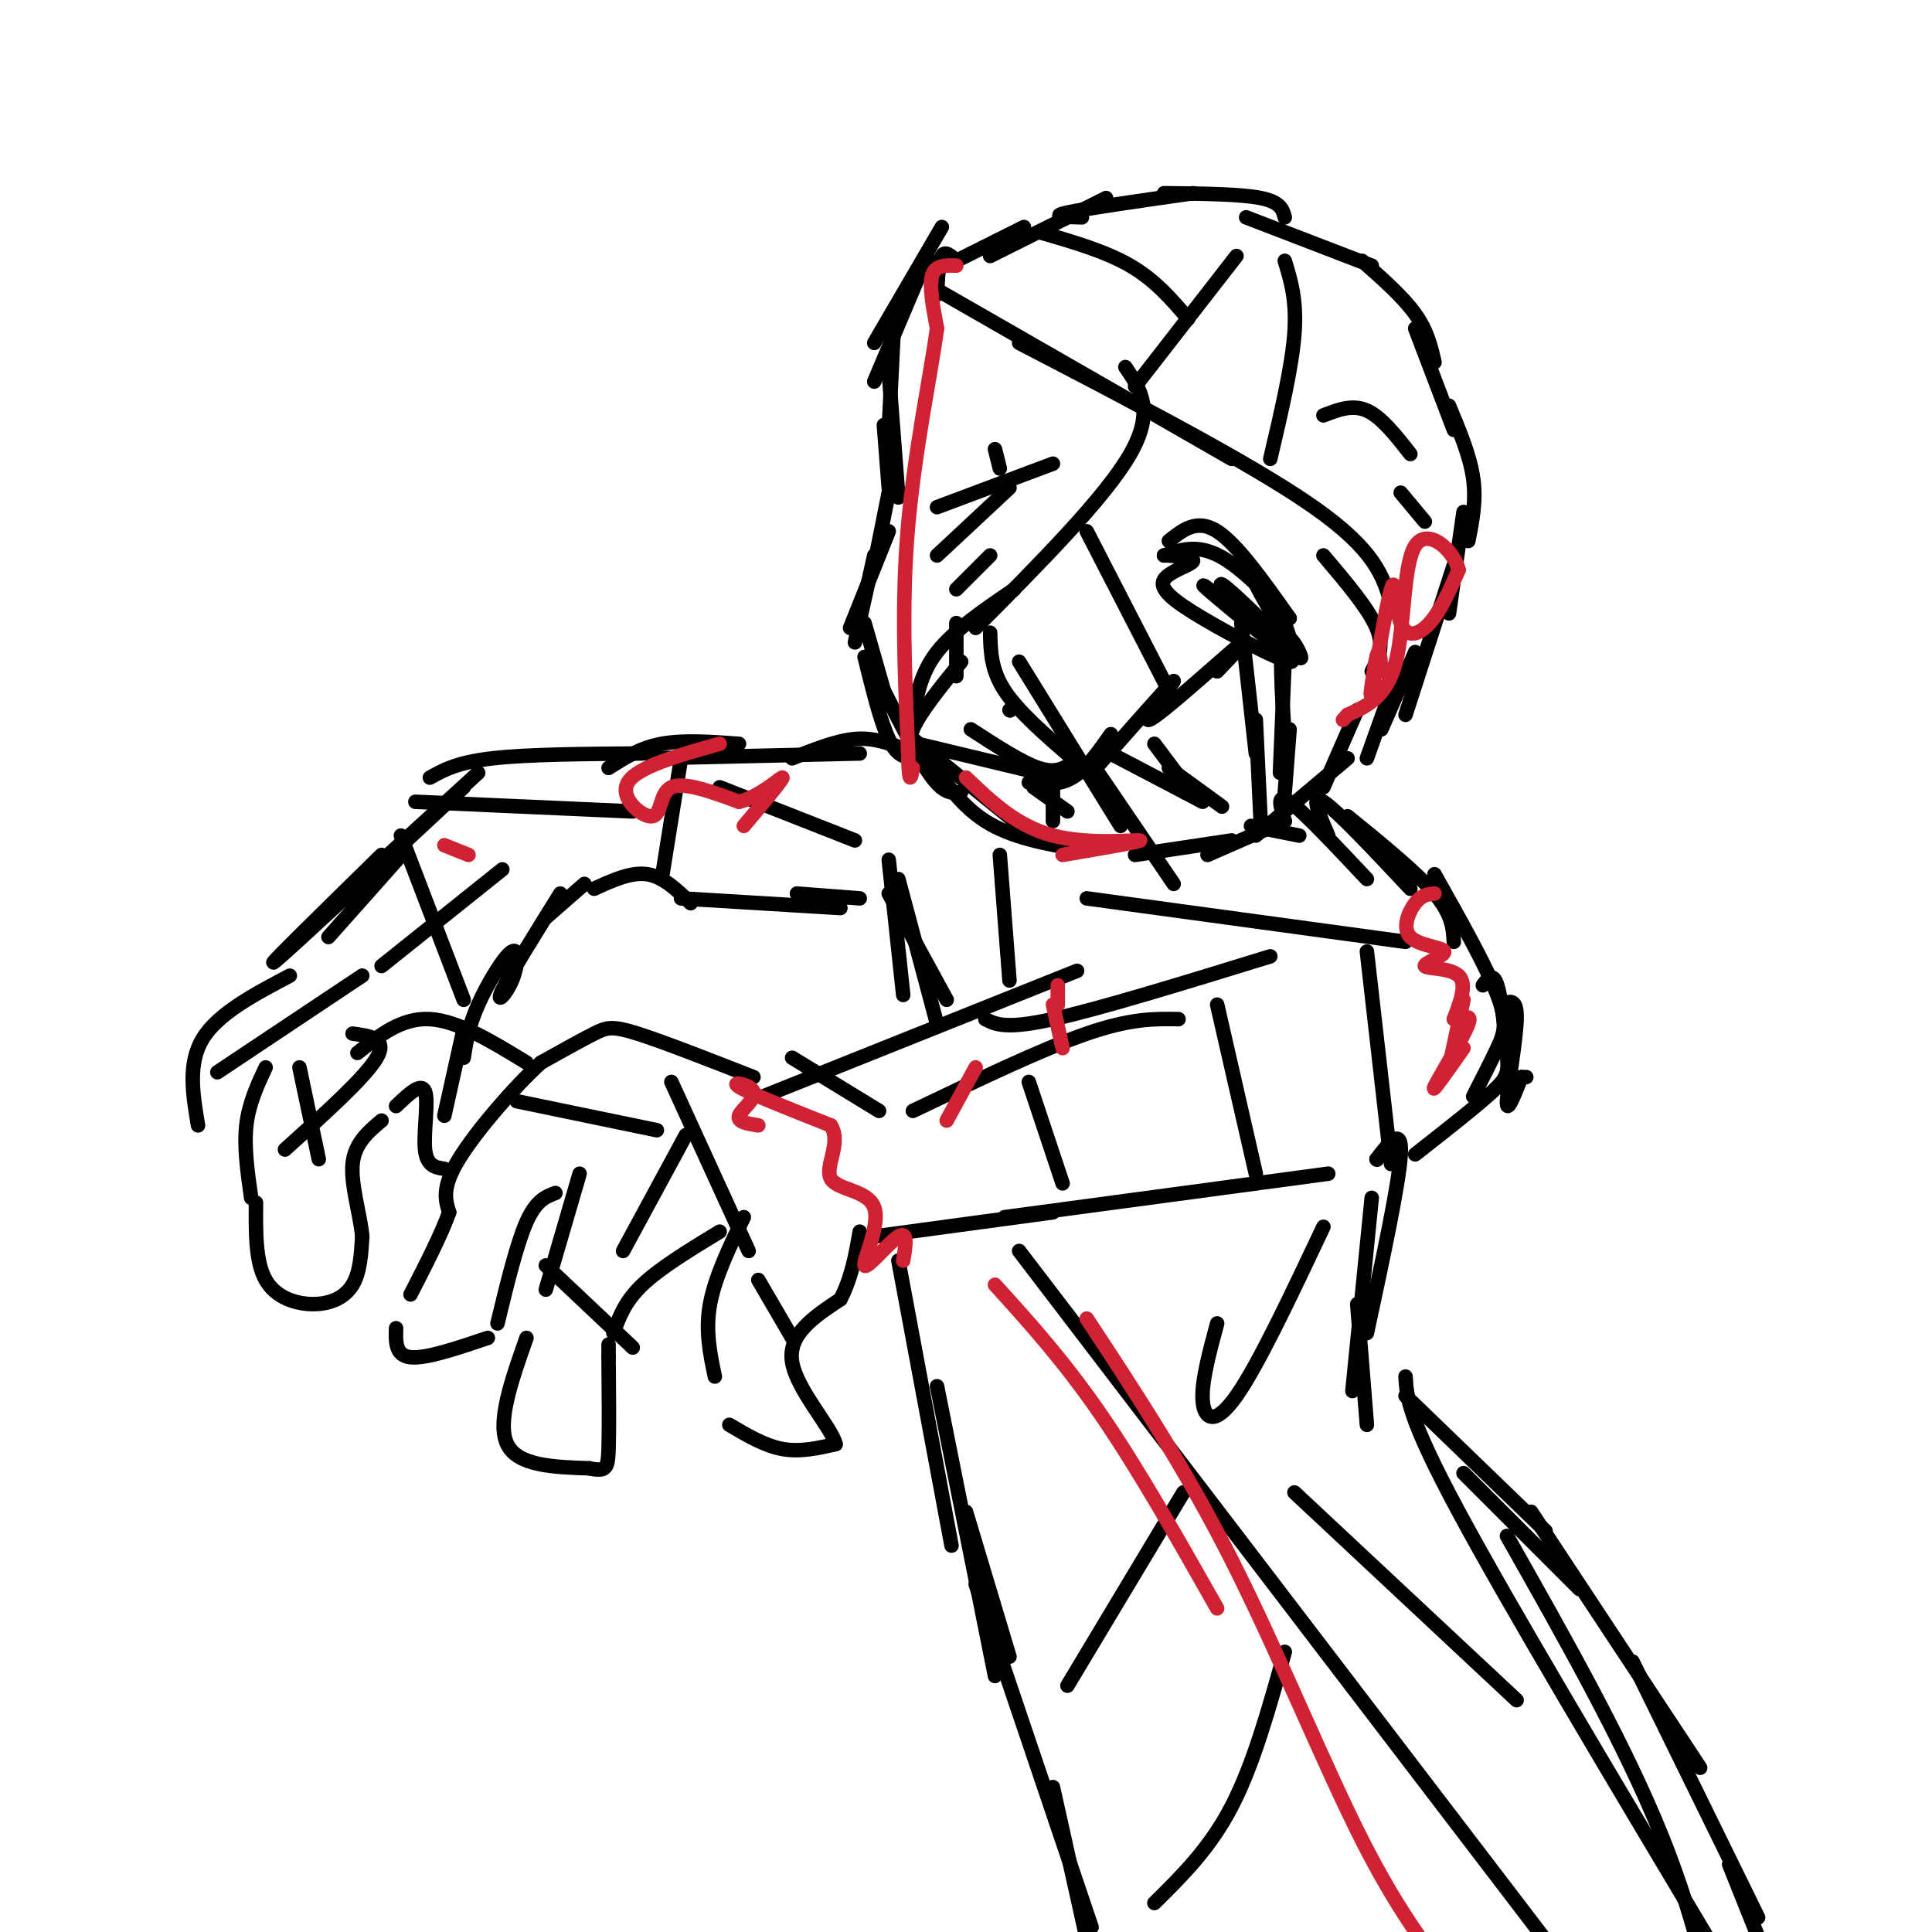 <svg viewBox='0 0 400 400' version='1.1' xmlns='http://www.w3.org/2000/svg' xmlns:xlink='http://www.w3.org/1999/xlink'><g fill='none' stroke='#000000' stroke-width='3' stroke-linecap='round' stroke-linejoin='round'><path d='M195,47c0.000,0.000 -14.000,24.000 -14,24'/><path d='M192,53c0.000,0.000 -11.000,26.000 -11,26'/><path d='M185,69c0.000,0.000 -1.000,20.000 -1,20'/><path d='M184,77c0.000,0.000 2.000,26.000 2,26'/><path d='M183,88c0.000,0.000 1.000,13.000 1,13'/><path d='M184,102c0.000,0.000 -3.000,15.000 -3,15'/><path d='M184,110c0.000,0.000 -8.000,20.000 -8,20'/><path d='M181,115c0.000,0.000 -4.000,18.000 -4,18'/><path d='M179,129c0.000,0.000 4.000,14.000 4,14'/><path d='M179,136c1.667,6.750 3.333,13.500 5,17c1.667,3.500 3.333,3.750 5,4'/><path d='M183,143c3.667,7.250 7.333,14.500 10,18c2.667,3.500 4.333,3.250 6,3'/><path d='M189,153c0.000,0.000 21.000,17.000 21,17'/><path d='M191,155c3.750,5.750 7.500,11.500 13,15c5.500,3.500 12.750,4.750 20,6'/><path d='M235,177c0.000,0.000 20.000,-3.000 20,-3'/><path d='M250,177c0.000,0.000 16.000,-7.000 16,-7'/><path d='M260,173c0.000,0.000 19.000,-16.000 19,-16'/><path d='M274,163c0.000,0.000 7.000,-16.000 7,-16'/><path d='M283,157c0.000,0.000 5.000,-14.000 5,-14'/><path d='M286,151c0.000,0.000 7.000,-16.000 7,-16'/><path d='M291,148c0.000,0.000 10.000,-31.000 10,-31'/><path d='M300,127c0.000,0.000 3.000,-21.000 3,-21'/><path d='M304,112c0.833,-4.167 1.667,-8.333 1,-13c-0.667,-4.667 -2.833,-9.833 -5,-15'/><path d='M301,89c0.000,0.000 -8.000,-21.000 -8,-21'/><path d='M297,75c-0.750,-3.250 -1.500,-6.500 -4,-10c-2.500,-3.500 -6.750,-7.250 -11,-11'/><path d='M284,55c0.000,0.000 -26.000,-10.000 -26,-10'/><path d='M266,45c-0.417,-1.583 -0.833,-3.167 -5,-4c-4.167,-0.833 -12.083,-0.917 -20,-1'/><path d='M247,40c-11.083,1.583 -22.167,3.167 -26,4c-3.833,0.833 -0.417,0.917 3,1'/><path d='M229,41c0.000,0.000 -24.000,12.000 -24,12'/><path d='M212,47c0.000,0.000 -14.000,7.000 -14,7'/><path d='M198,54c0.000,0.000 -7.000,2.000 -7,2'/><path d='M198,54c-1.167,-1.083 -2.333,-2.167 -3,-1c-0.667,1.167 -0.833,4.583 -1,8'/><path d='M194,60c0.000,0.000 61.000,35.000 61,35'/><path d='M211,71c24.083,12.500 48.167,25.000 61,34c12.833,9.000 14.417,14.500 16,20'/><path d='M274,115c4.667,5.500 9.333,11.000 11,15c1.667,4.000 0.333,6.500 -1,9'/><path d='M242,112c2.917,-2.333 5.833,-4.667 10,-2c4.167,2.667 9.583,10.333 15,18'/><path d='M267,128c0.022,0.178 -7.422,-8.378 -13,-12c-5.578,-3.622 -9.289,-2.311 -13,-1'/><path d='M241,115c-0.242,-0.086 5.653,0.198 6,1c0.347,0.802 -4.856,2.122 -6,4c-1.144,1.878 1.769,4.313 8,8c6.231,3.687 15.780,8.625 18,9c2.220,0.375 -2.890,-3.812 -8,-8'/><path d='M259,129c-4.663,-3.980 -12.322,-9.929 -9,-7c3.322,2.929 17.625,14.738 18,14c0.375,-0.738 -13.178,-14.023 -15,-15c-1.822,-0.977 8.086,10.352 12,13c3.914,2.648 1.832,-3.386 0,-7c-1.832,-3.614 -3.416,-4.807 -5,-6'/><path d='M260,121c1.440,2.952 7.542,13.333 9,15c1.458,1.667 -1.726,-5.381 -3,-4c-1.274,1.381 -0.637,11.190 0,21'/><path d='M266,136c0.000,0.000 -1.000,24.000 -1,24'/><path d='M267,151c0.000,0.000 -1.000,13.000 -1,13'/><path d='M257,129c0.000,0.000 3.000,27.000 3,27'/><path d='M260,149c0.000,0.000 1.000,21.000 1,21'/><path d='M233,76c3.083,4.500 6.167,9.000 1,18c-5.167,9.000 -18.583,22.500 -32,36'/><path d='M210,122c-6.250,4.250 -12.500,8.500 -16,13c-3.500,4.500 -4.250,9.250 -5,14'/><path d='M199,137c-4.333,5.333 -8.667,10.667 -10,14c-1.333,3.333 0.333,4.667 2,6'/><path d='M205,131c0.083,3.833 0.167,7.667 3,12c2.833,4.333 8.417,9.167 14,14'/><path d='M211,137c0.000,0.000 21.000,34.000 21,34'/><path d='M226,158c0.000,0.000 17.000,25.000 17,25'/><path d='M226,160c8.310,-9.411 16.619,-18.821 17,-19c0.381,-0.179 -7.167,8.875 -5,8c2.167,-0.875 14.048,-11.679 18,-15c3.952,-3.321 -0.024,0.839 -4,5'/><path d='M263,95c2.250,-9.583 4.500,-19.167 5,-26c0.500,-6.833 -0.750,-10.917 -2,-15'/><path d='M274,86c3.000,-1.167 6.000,-2.333 9,-1c3.000,1.333 6.000,5.167 9,9'/><path d='M290,102c0.000,0.000 5.000,6.000 5,6'/><path d='M206,93c0.000,0.000 1.000,4.000 1,4'/><path d='M218,96c0.000,0.000 -24.000,9.000 -24,9'/><path d='M209,101c0.000,0.000 -15.000,14.000 -15,14'/><path d='M205,115c0.000,0.000 -7.000,7.000 -7,7'/><path d='M198,129c0.000,0.000 0.000,11.000 0,11'/><path d='M214,163c0.000,0.000 7.000,5.000 7,5'/><path d='M239,154c0.000,0.000 6.000,8.000 6,8'/><path d='M213,162c3.083,0.333 6.167,0.667 9,-1c2.833,-1.667 5.417,-5.333 8,-9'/><path d='M228,155c0.000,0.000 21.000,11.000 21,11'/><path d='M242,159c0.000,0.000 11.000,8.000 11,8'/><path d='M242,143c0.000,0.000 -17.000,-33.000 -17,-33'/><path d='M235,80c0.000,0.000 21.000,-27.000 21,-27'/><path d='M246,66c-3.417,-4.000 -6.833,-8.000 -12,-11c-5.167,-3.000 -12.083,-5.000 -19,-7'/><path d='M222,158c-1.750,1.083 -3.500,2.167 -7,1c-3.500,-1.167 -8.750,-4.583 -14,-8'/><path d='M218,160c0.000,0.000 0.000,10.000 0,10'/><path d='M215,160c0.000,0.000 -25.000,-6.000 -25,-6'/><path d='M209,147c0.000,0.000 0.100,0.100 0.1,0.1'/><path d='M263,198c-17.583,5.417 -35.167,10.833 -45,13c-9.833,2.167 -11.917,1.083 -14,0'/><path d='M223,201c0.000,0.000 -65.000,26.000 -65,26'/><path d='M156,223c-9.378,-3.667 -18.756,-7.333 -24,-9c-5.244,-1.667 -6.356,-1.333 -9,0c-2.644,1.333 -6.822,3.667 -11,6'/><path d='M112,220c-5.400,4.889 -13.400,14.111 -17,20c-3.600,5.889 -2.800,8.444 -2,11'/><path d='M93,251c-1.667,4.667 -4.833,10.833 -8,17'/><path d='M82,275c-0.083,2.833 -0.167,5.667 3,6c3.167,0.333 9.583,-1.833 16,-4'/><path d='M103,274c2.000,-8.250 4.000,-16.500 6,-21c2.000,-4.500 4.000,-5.250 6,-6'/><path d='M120,243c0.000,0.000 -7.000,24.000 -7,24'/><path d='M109,277c-3.083,8.750 -6.167,17.500 -4,22c2.167,4.500 9.583,4.750 17,5'/><path d='M122,304c3.533,0.733 3.867,0.067 4,-4c0.133,-4.067 0.067,-11.533 0,-19'/><path d='M126,281c0.000,-3.500 0.000,-2.750 0,-2'/><path d='M127,276c1.167,-3.250 2.333,-6.500 6,-10c3.667,-3.500 9.833,-7.250 16,-11'/><path d='M154,252c-3.000,6.250 -6.000,12.500 -7,18c-1.000,5.500 0.000,10.250 1,15'/><path d='M151,295c3.667,2.167 7.333,4.333 11,5c3.667,0.667 7.333,-0.167 11,-1'/><path d='M173,299c-0.733,-3.356 -8.067,-11.244 -9,-17c-0.933,-5.756 4.533,-9.378 10,-13'/><path d='M174,269c2.333,-4.500 3.167,-9.250 4,-14'/><path d='M181,256c0.000,0.000 37.000,-5.000 37,-5'/><path d='M208,252c0.000,0.000 67.000,-9.000 67,-9'/><path d='M315,223c0.000,0.000 1.000,0.000 1,0'/><path d='M315,223c-1.556,3.933 -3.111,7.867 -3,5c0.111,-2.867 1.889,-12.533 2,-17c0.111,-4.467 -1.444,-3.733 -3,-3'/><path d='M307,204c1.048,-1.423 2.095,-2.845 3,0c0.905,2.845 1.667,9.958 2,14c0.333,4.042 0.238,5.012 -3,8c-3.238,2.988 -9.619,7.994 -16,13'/><path d='M305,227c1.822,-3.556 3.644,-7.111 5,-10c1.356,-2.889 2.244,-5.111 0,-11c-2.244,-5.889 -7.622,-15.444 -13,-25'/><path d='M301,195c-0.167,-2.833 -0.333,-5.667 -4,-10c-3.667,-4.333 -10.833,-10.167 -18,-16'/><path d='M292,184c-7.583,-8.083 -15.167,-16.167 -18,-18c-2.833,-1.833 -0.917,2.583 1,7'/><path d='M283,182c-6.583,-7.000 -13.167,-14.000 -16,-16c-2.833,-2.000 -1.917,1.000 -1,4'/><path d='M269,173c0.000,0.000 -10.000,-2.000 -10,-2'/><path d='M187,155c-3.083,-1.167 -6.167,-2.333 -10,-2c-3.833,0.333 -8.417,2.167 -13,4'/><path d='M178,156c0.000,0.000 -43.000,1.000 -43,1'/><path d='M153,154c-5.750,-0.417 -11.500,-0.833 -16,0c-4.500,0.833 -7.750,2.917 -11,5'/><path d='M133,156c-11.833,0.083 -23.667,0.167 -31,1c-7.333,0.833 -10.167,2.417 -13,4'/><path d='M99,160c0.000,0.000 -23.000,21.000 -23,21'/><path d='M96,163c-18.083,16.833 -36.167,33.667 -39,36c-2.833,2.333 9.583,-9.833 22,-22'/><path d='M84,176c0.000,0.000 -16.000,18.000 -16,18'/><path d='M60,202c-7.417,3.917 -14.833,7.833 -18,13c-3.167,5.167 -2.083,11.583 -1,18'/><path d='M55,221c-1.750,3.750 -3.500,7.500 -4,12c-0.500,4.500 0.250,9.750 1,15'/><path d='M53,249c-0.060,6.137 -0.119,12.274 2,16c2.119,3.726 6.417,5.042 10,5c3.583,-0.042 6.452,-1.440 8,-4c1.548,-2.560 1.774,-6.280 2,-10'/><path d='M75,256c-0.400,-4.489 -2.400,-10.711 -2,-15c0.400,-4.289 3.200,-6.644 6,-9'/><path d='M82,229c2.622,-2.511 5.244,-5.022 6,-3c0.756,2.022 -0.356,8.578 0,12c0.356,3.422 2.178,3.711 4,4'/><path d='M92,231c0.000,0.000 4.000,-18.000 4,-18'/><path d='M96,219c0.510,-3.270 1.021,-6.539 3,-11c1.979,-4.461 5.427,-10.113 7,-11c1.573,-0.887 1.270,2.992 0,6c-1.270,3.008 -3.506,5.145 -2,2c1.506,-3.145 6.753,-11.573 12,-20'/><path d='M113,190c0.000,0.000 8.000,-7.000 8,-7'/><path d='M123,184c3.833,-1.750 7.667,-3.500 11,-3c3.333,0.500 6.167,3.250 9,6'/><path d='M141,186c0.000,0.000 33.000,2.000 33,2'/><path d='M165,185c0.000,0.000 13.000,1.000 13,1'/><path d='M184,178c0.000,0.000 3.000,28.000 3,28'/><path d='M186,182c0.000,0.000 8.000,30.000 8,30'/><path d='M184,185c0.000,0.000 12.000,22.000 12,22'/><path d='M285,240c0.000,0.000 0.100,0.100 0.1,0.1'/><path d='M285,240c2.667,-3.500 5.333,-7.000 5,-1c-0.333,6.000 -3.667,21.500 -7,37'/><path d='M284,248c0.000,0.000 -4.000,40.000 -4,40'/><path d='M281,270c0.000,0.000 2.000,25.000 2,25'/><path d='M291,289c0.000,0.000 29.000,28.000 29,28'/><path d='M303,305c0.000,0.000 24.000,24.000 24,24'/><path d='M317,313c0.000,0.000 35.000,53.000 35,53'/><path d='M338,344c0.000,0.000 26.000,53.000 26,53'/><path d='M358,386c0.000,0.000 6.000,15.000 6,15'/><path d='M291,285c0.250,4.250 0.500,8.500 11,28c10.500,19.500 31.250,54.250 52,89'/><path d='M312,318c12.167,21.500 24.333,43.000 32,62c7.667,19.000 10.833,35.500 14,52'/><path d='M186,261c0.000,0.000 11.000,59.000 11,59'/><path d='M194,287c0.000,0.000 12.000,60.000 12,60'/><path d='M200,313c0.000,0.000 9.000,30.000 9,30'/><path d='M202,328c0.000,0.000 24.000,71.000 24,71'/><path d='M218,370c0.000,0.000 14.000,63.000 14,63'/><path d='M211,259c0.000,0.000 110.000,144.000 110,144'/><path d='M252,274c-1.644,6.089 -3.289,12.178 -3,16c0.289,3.822 2.511,5.378 7,-1c4.489,-6.378 11.244,-20.689 18,-35'/><path d='M268,309c0.000,0.000 46.000,43.000 46,43'/><path d='M266,342c-3.250,11.667 -6.500,23.333 -11,32c-4.500,8.667 -10.250,14.333 -16,20'/><path d='M245,309c0.000,0.000 -24.000,40.000 -24,40'/><path d='M252,208c0.000,0.000 8.000,35.000 8,35'/><path d='M244,211c-4.917,-0.083 -9.833,-0.167 -19,3c-9.167,3.167 -22.583,9.583 -36,16'/><path d='M213,224c0.000,0.000 7.000,21.000 7,21'/><path d='M182,230c0.000,0.000 -18.000,-11.000 -18,-11'/><path d='M139,224c0.000,0.000 16.000,35.000 16,35'/><path d='M136,234c0.000,0.000 -29.000,-6.000 -29,-6'/><path d='M142,235c0.000,0.000 -13.000,24.000 -13,24'/><path d='M113,262c0.000,0.000 18.000,17.000 18,17'/><path d='M157,265c0.000,0.000 7.000,12.000 7,12'/><path d='M225,186c0.000,0.000 66.000,9.000 66,9'/><path d='M283,197c0.000,0.000 5.000,44.000 5,44'/><path d='M207,177c0.000,0.000 2.000,26.000 2,26'/><path d='M177,174c0.000,0.000 -28.000,-11.000 -28,-11'/><path d='M141,157c0.000,0.000 -4.000,25.000 -4,25'/><path d='M131,168c0.000,0.000 -45.000,-2.000 -45,-2'/><path d='M83,173c0.000,0.000 13.000,34.000 13,34'/><path d='M104,180c0.000,0.000 -25.000,20.000 -25,20'/><path d='M75,202c0.000,0.000 -30.000,20.000 -30,20'/><path d='M62,221c0.000,0.000 4.000,19.000 4,19'/><path d='M73,214c3.667,0.500 7.333,1.000 5,5c-2.333,4.000 -10.667,11.500 -19,19'/><path d='M74,218c4.583,-3.667 9.167,-7.333 15,-7c5.833,0.333 12.917,4.667 20,9'/></g>
<g fill='none' stroke='#cf2233' stroke-width='3' stroke-linecap='round' stroke-linejoin='round'><path d='M286,139c-0.194,-2.750 -0.388,-5.500 -1,-3c-0.612,2.500 -1.642,10.250 -1,7c0.642,-3.250 2.956,-17.500 4,-21c1.044,-3.500 0.820,3.750 2,7c1.180,3.250 3.766,2.500 6,0c2.234,-2.500 4.117,-6.750 6,-11'/><path d='M302,118c-0.988,-4.131 -6.458,-8.958 -9,-5c-2.542,3.958 -2.155,16.702 -4,24c-1.845,7.298 -5.923,9.149 -10,11'/><path d='M279,148c-1.667,1.833 -0.833,0.917 0,0'/><path d='M297,185c-1.317,0.120 -2.634,0.239 -4,2c-1.366,1.761 -2.780,5.162 -1,7c1.780,1.838 6.756,2.111 7,3c0.244,0.889 -4.242,2.393 -4,3c0.242,0.607 5.212,0.316 7,2c1.788,1.684 0.394,5.342 -1,9'/><path d='M301,211c1.012,0.750 4.042,-1.875 3,1c-1.042,2.875 -6.155,11.250 -7,13c-0.845,1.750 2.577,-3.125 6,-8'/><path d='M303,207c0.000,0.000 -3.000,14.000 -3,14'/><path d='M206,266c7.167,7.917 14.333,15.833 22,27c7.667,11.167 15.833,25.583 24,40'/><path d='M225,273c10.133,15.378 20.267,30.756 30,50c9.733,19.244 19.067,42.356 27,58c7.933,15.644 14.467,23.822 21,32'/><path d='M157,233c-2.232,-0.357 -4.464,-0.714 -4,-2c0.464,-1.286 3.625,-3.500 3,-5c-0.625,-1.500 -5.036,-2.286 -3,-1c2.036,1.286 10.518,4.643 19,8'/><path d='M172,233c2.332,3.590 -1.339,8.564 0,11c1.339,2.436 7.689,2.333 9,6c1.311,3.667 -2.416,11.103 -2,12c0.416,0.897 4.976,-4.744 7,-6c2.024,-1.256 1.512,1.872 1,5'/><path d='M196,232c0.000,0.000 6.000,-11.000 6,-11'/><path d='M218,208c0.000,0.000 2.000,9.000 2,9'/><path d='M200,161c5.244,5.022 10.489,10.044 18,12c7.511,1.956 17.289,0.844 18,1c0.711,0.156 -7.644,1.578 -16,3'/><path d='M149,154c-8.560,2.393 -17.119,4.786 -19,8c-1.881,3.214 2.917,7.250 5,7c2.083,-0.250 1.452,-4.786 4,-6c2.548,-1.214 8.274,0.893 14,3'/><path d='M153,166c4.533,-1.089 8.867,-5.311 9,-5c0.133,0.311 -3.933,5.156 -8,10'/><path d='M92,175c0.000,0.000 5.000,2.000 5,2'/><path d='M219,204c0.000,0.000 0.000,4.000 0,4'/><path d='M198,55c-2.167,-0.083 -4.333,-0.167 -5,2c-0.667,2.167 0.167,6.583 1,11'/><path d='M194,68c-1.178,8.778 -4.622,25.222 -6,41c-1.378,15.778 -0.689,30.889 0,46'/><path d='M188,155c0.167,8.333 0.583,6.167 1,4'/></g>
</svg>
